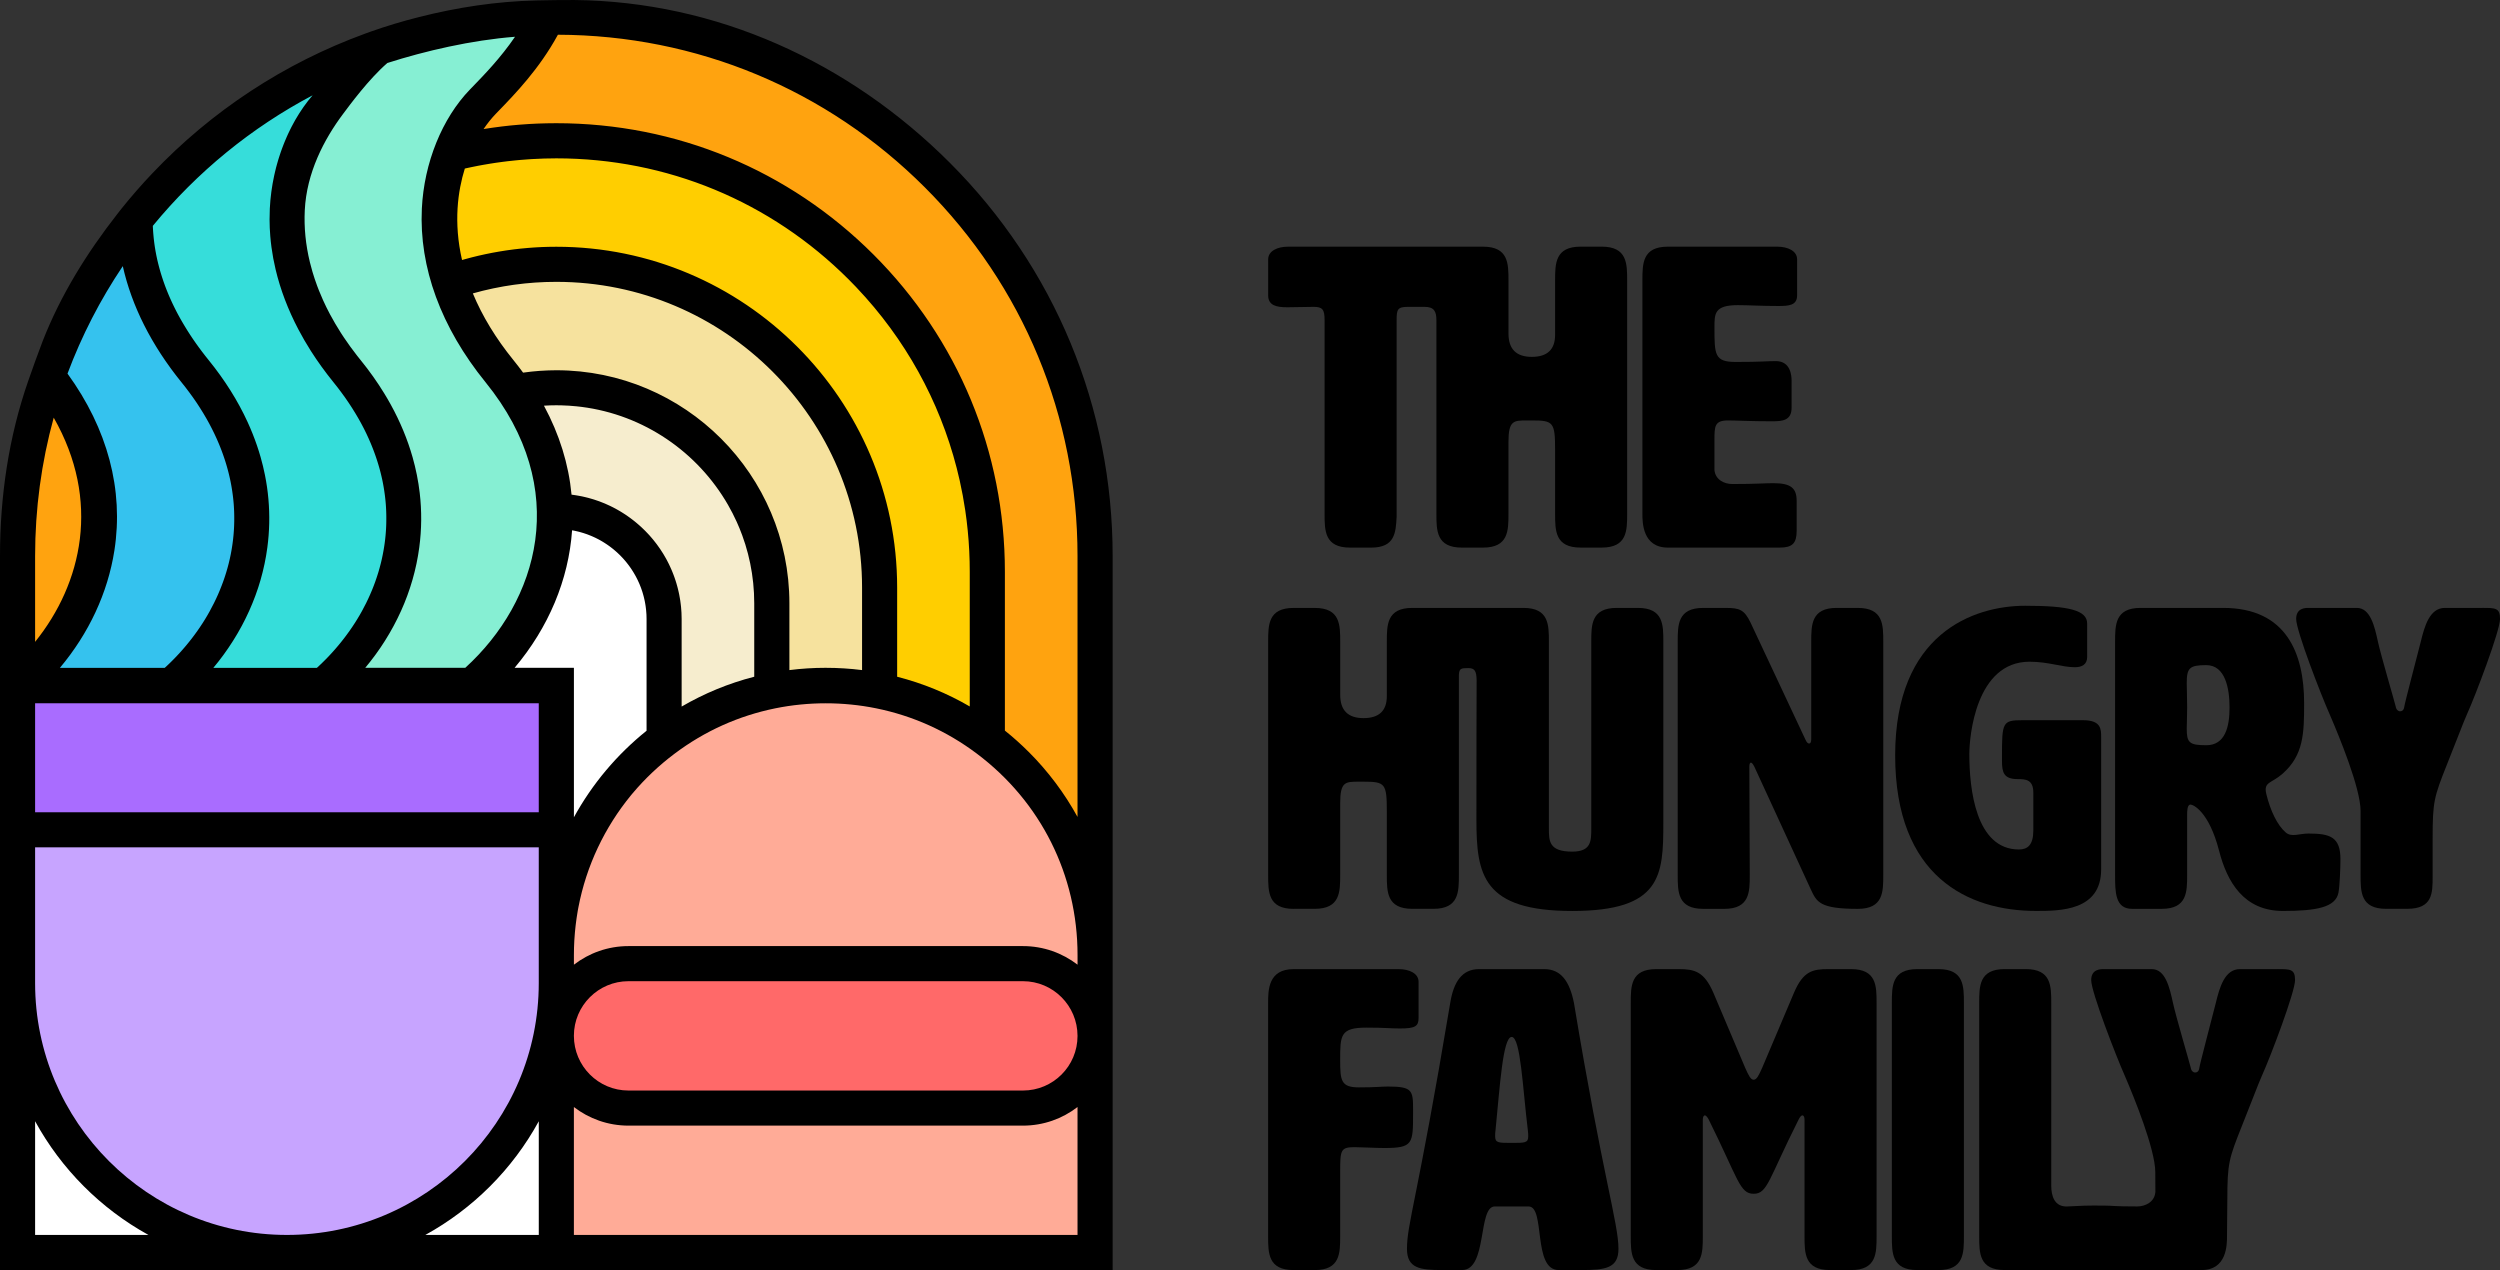 <svg xmlns="http://www.w3.org/2000/svg" id="a" viewBox="0 0 1424.28 723.56"><rect x="0" y="0" width="1424.28" height="723.56" fill="#333333" stroke="none"/><defs><style>.b{fill:#f6e29e;}.c{fill:#f6edce;}.d{fill:#ffa30f;}.e{fill:#fff;}.f{fill:#ffce00;}.g{fill:#ffab97;}.h{fill:#ff6969;}.i{fill:#86efd3;}.j{fill:#c7a4ff;}.k{fill:#a96cff;}.l{fill:#35c2ee;}.m{fill:#36ddda;}</style></defs><g><g><g><path class="f" d="M562.57,397.73v-71.9c0-135.66-109.97-245.63-245.63-245.63h0c-135.66,0-245.63,109.97-245.63,245.63v317.53h491.25v-245.63Zm-245.63,175.23H132.72v-238.15c0-101.74,82.48-184.22,184.22-184.22h0c101.74,0,184.22,82.48,184.22,184.22v238.15h-184.22Z"></path><path class="c" d="M439.76,379.76v-35.95c0-67.83-54.99-122.81-122.81-122.81h0c-67.83,0-122.81,54.99-122.81,122.81v158.76h245.63v-122.81Zm-61.41-17.98v80.57h-122.81v-89.56c0-33.91,27.49-61.41,61.41-61.41h0c33.91,0,61.41,27.49,61.41,61.41v8.99Z"></path><path class="d" d="M623.98,406.72v-89.88c0-169.57-137.46-307.03-307.03-307.03h0C147.37,9.81,9.91,147.27,9.91,316.84v396.91H623.98V406.72Zm-307.03,236.64H71.32V325.83c0-135.66,109.97-245.63,245.63-245.63h0c135.66,0,245.63,109.97,245.63,245.63v317.53h-245.63Z"></path><path class="b" d="M501.16,388.75v-53.93c0-101.74-82.48-184.22-184.22-184.22h0c-101.74,0-184.22,82.48-184.22,184.22v238.15H501.16v-184.22Zm-184.22,113.83h-122.81v-158.76c0-67.83,54.99-122.81,122.81-122.81h0c67.83,0,122.81,54.99,122.81,122.81v158.76h-122.81Z"></path><path class="e" d="M255.54,442.35v-89.56c0-33.91,27.49-61.41,61.41-61.41h0c33.91,0,61.41,27.49,61.41,61.41v89.56h-122.81Z"></path></g><rect class="e" x="9.64" y="416.53" width="359" height="297"></rect></g><g><path class="j" d="M163.61,713.75h0c84.76,0,153.47-68.71,153.47-153.47v-169.63H10.14v169.63c0,84.76,68.71,153.47,153.47,153.47Z"></path><rect class="k" x="10.14" y="390.65" width="306.94" height="82.28"></rect></g><g><path class="g" d="M470.56,390.65h0c-84.76,0-153.47,68.71-153.47,153.47v169.63h306.94v-169.63c0-84.76-68.71-153.47-153.47-153.47Z"></path><rect class="h" x="317.08" y="549.19" width="306.94" height="82.28" rx="41.09" ry="41.09"></rect></g><g><path class="m" d="M198.24,209.83c-53.78-66.3-33.91-128.25-9.43-153.55,7.08-7.32,17.13-17.46,26.11-30.44-54.55,19.25-102.03,53.48-137.5,97.75,.14,25.66,9.23,55.48,34.18,86.24,53.78,66.3,34.08,138.13-13.74,179.2h86.63c47.83-41.07,67.53-112.9,13.74-179.2Z"></path><path class="l" d="M10.14,389.03H97.86c47.83-41.07,67.53-112.9,13.74-179.2-24.95-30.76-34.04-60.58-34.18-86.24-21.3,26.59-38.27,56.8-49.83,89.56,50.46,65.37,29.58,135.5-17.45,175.89Z"></path><path class="i" d="M188.81,56.27c-24.48,25.31-44.36,87.25,9.43,153.55,53.78,66.3,34.08,138.13-13.74,179.2h84.63c47.83-41.07,69.53-112.9,15.74-179.2-53.78-66.3-33.91-128.25-9.42-153.55,9.98-10.32,25.86-26.22,36.31-47.81-33.9,.58-66.46,6.65-96.84,17.37-8.98,12.98-19.02,23.12-26.11,30.44Z"></path></g><path d="M633.89,316.77c0-84.66-32.97-164.25-92.83-224.11C483.64,35.24,408.09,.84,327.27,.01c-5.47-.06-16.41,.12-21.88,.25-22.56,.52-44.8,3.94-66.49,9.41-9.38,2.36-18.65,5.14-27.79,8.37h0c-1.03,.37-2.06,.75-3.08,1.12-46.07,16.8-87.5,44.04-121.23,79.58-6.15,6.48-12.04,13.22-17.66,20.24h0c-.75,.94-1.47,1.88-2.21,2.82-17.45,22.29-32.38,46.35-42.62,72.54-2.19,5.59-6.22,16.89-8.19,22.55C4.97,248.9,0,282.62,0,316.77v406.79H633.89V316.77ZM30.6,237.94c26.97,47.24,16.31,94.34-10.6,127.74v-48.91c0-26.82,3.56-53.24,10.6-78.83Zm439.82,142.52v.2h0v-.2c-7.01,0-13.92,.44-20.69,1.3v-38.04c0-73.21-59.56-132.78-132.78-132.78-1.41,0-2.81,.03-4.22,.08-.36,.01-.72,.02-1.08,.04-1.34,.05-2.69,.12-4.03,.22-.07,0-.13,0-.2,.01-1.4,.1-2.79,.23-4.19,.37-.36,.04-.72,.08-1.07,.12-1.31,.15-2.61,.31-3.91,.49-.08,.01-.16,.02-.24,.03-1.77-2.42-3.61-4.81-5.5-7.14-10.02-12.35-17.77-25.1-23.12-38,.08-.02,.16-.05,.25-.07,1.69-.48,3.38-.92,5.08-1.35,.34-.09,.69-.17,1.03-.25,1.72-.42,3.45-.82,5.18-1.18,.15-.03,.3-.06,.46-.09,1.66-.34,3.32-.66,4.99-.96,.29-.05,.59-.11,.88-.16,1.72-.3,3.44-.56,5.17-.81,.35-.05,.7-.1,1.05-.14,1.77-.24,3.54-.46,5.32-.64,.09,0,.18-.02,.27-.03,1.73-.18,3.46-.32,5.19-.45,.33-.02,.65-.05,.98-.07,1.74-.12,3.49-.21,5.24-.27,.35-.01,.7-.02,1.04-.03,1.81-.06,3.62-.09,5.44-.09,96.04,0,174.17,78.13,174.17,174.17v47.01c-6.81-.86-13.72-1.29-20.69-1.29Zm-143.47,.2v-.2h-33.78c19.32-22.89,30.81-50.2,32.75-78.34,.26,.05,.53,.09,.79,.14,.33,.06,.65,.13,.98,.2,.48,.1,.96,.22,1.44,.33,.31,.08,.62,.15,.93,.23,.5,.13,1,.28,1.5,.43,.27,.08,.55,.16,.82,.24,.63,.2,1.25,.41,1.87,.63,.13,.05,.27,.09,.4,.14,.74,.27,1.48,.56,2.2,.87,.24,.1,.47,.21,.71,.31,.49,.21,.98,.43,1.46,.66,.29,.14,.57,.28,.85,.42,.42,.21,.84,.42,1.26,.64,.3,.16,.59,.32,.89,.49,.39,.22,.79,.44,1.17,.68,.29,.18,.59,.35,.88,.54,.38,.24,.75,.48,1.12,.72,.29,.19,.57,.38,.86,.57,.37,.25,.73,.52,1.1,.78,.27,.2,.55,.4,.81,.6,.37,.28,.73,.57,1.1,.86,.25,.2,.5,.39,.74,.6,.41,.34,.81,.7,1.21,1.05,.18,.16,.37,.32,.56,.49,.57,.52,1.12,1.05,1.67,1.59,.18,.18,.35,.36,.52,.54,.37,.38,.74,.76,1.1,1.15,.21,.23,.42,.48,.63,.71,.31,.35,.61,.7,.91,1.05,.22,.26,.43,.53,.64,.79,.28,.35,.55,.69,.82,1.05,.21,.27,.41,.55,.62,.83,.26,.36,.52,.72,.77,1.08,.2,.28,.39,.57,.58,.86,.25,.37,.49,.75,.72,1.13,.18,.29,.36,.57,.53,.86,.24,.4,.47,.81,.7,1.21,.16,.28,.32,.56,.47,.84,.25,.46,.48,.93,.72,1.4,.12,.23,.24,.46,.35,.7,.34,.71,.66,1.42,.97,2.14,.07,.16,.12,.31,.19,.47,.24,.58,.47,1.16,.69,1.74,.1,.27,.19,.55,.29,.83,.17,.48,.33,.95,.49,1.43,.1,.31,.19,.63,.28,.94,.14,.46,.27,.92,.39,1.38,.09,.33,.17,.66,.25,.98,.11,.46,.22,.92,.32,1.38,.07,.33,.14,.67,.21,1.01,.09,.47,.17,.94,.25,1.41,.06,.33,.11,.67,.16,1,.07,.49,.13,.99,.19,1.49,.04,.32,.08,.64,.11,.96,.05,.55,.09,1.11,.13,1.66,.02,.27,.04,.54,.06,.82,.04,.83,.06,1.67,.06,2.51v63.64c-16.83,13.5-30.95,30.25-41.39,49.29v-84.98h0Zm61.39,21.95v-49.9c0-1.19-.03-2.37-.09-3.54-.02-.39-.06-.77-.08-1.16-.05-.78-.1-1.56-.18-2.33-.04-.46-.11-.91-.16-1.37-.08-.7-.16-1.39-.27-2.08-.07-.48-.16-.96-.24-1.43-.11-.66-.22-1.31-.35-1.96-.1-.49-.2-.97-.31-1.46-.14-.63-.28-1.26-.44-1.89-.12-.49-.25-.97-.38-1.45-.17-.62-.34-1.23-.52-1.84-.14-.48-.29-.95-.45-1.43-.19-.6-.4-1.2-.61-1.8-.17-.47-.33-.93-.51-1.39-.23-.6-.46-1.19-.7-1.78-.18-.45-.37-.9-.56-1.34-.26-.59-.53-1.18-.8-1.77-.2-.43-.39-.85-.6-1.28-.29-.6-.6-1.19-.91-1.78-.21-.39-.41-.79-.62-1.18-.35-.63-.71-1.25-1.08-1.87-.2-.34-.39-.68-.59-1.01-.47-.77-.96-1.53-1.47-2.28-.11-.17-.21-.34-.33-.51-.62-.92-1.26-1.82-1.93-2.71-.17-.23-.35-.45-.53-.68-.5-.65-1-1.3-1.52-1.93-.26-.31-.53-.62-.79-.93-.45-.53-.9-1.06-1.37-1.58-.3-.33-.61-.66-.92-.98-.45-.48-.9-.96-1.36-1.42-.33-.33-.66-.65-1-.98-.46-.44-.92-.89-1.38-1.32-.35-.32-.71-.64-1.06-.95-.47-.42-.94-.83-1.43-1.24-.37-.31-.74-.61-1.11-.92-.49-.39-.98-.78-1.48-1.16-.38-.29-.77-.58-1.16-.87-.51-.37-1.02-.74-1.54-1.1-.39-.27-.78-.54-1.18-.81-.53-.35-1.07-.7-1.62-1.04-.4-.25-.79-.5-1.2-.74-.57-.34-1.14-.66-1.71-.99-.39-.22-.78-.45-1.18-.66-.62-.33-1.24-.65-1.87-.96-.37-.18-.73-.38-1.1-.55-.74-.35-1.48-.68-2.23-1.01-.27-.12-.54-.25-.82-.37-1.03-.44-2.08-.85-3.14-1.24-.16-.06-.32-.11-.49-.17-.9-.32-1.8-.63-2.71-.92-.37-.12-.74-.22-1.12-.33-.71-.21-1.42-.42-2.15-.61-.43-.11-.87-.21-1.31-.32-.67-.16-1.34-.32-2.01-.47-.47-.1-.94-.18-1.41-.27-.65-.12-1.31-.25-1.97-.35-.49-.08-.98-.15-1.48-.22-.4-.06-.8-.13-1.2-.17-1.64-17.36-6.9-34.32-15.72-50.68,.2-.01,.39-.02,.59-.04,.75-.04,1.51-.08,2.26-.11,.33-.01,.65-.03,.98-.04,1.06-.03,2.12-.05,3.18-.05,.97,0,1.94,.01,2.91,.04,2.9,.07,5.77,.26,8.61,.55,.95,.1,1.89,.2,2.83,.32,35.71,4.55,66.25,25.87,83.47,55.78,1.81,3.15,3.48,6.39,4.99,9.72,1.13,2.5,2.17,5.04,3.12,7.63,.63,1.73,1.23,3.47,1.78,5.24,.55,1.76,1.06,3.55,1.52,5.35s.89,3.62,1.26,5.45c1.5,7.33,2.3,14.93,2.3,22.7v41.86c-14.69,3.78-28.59,9.56-41.39,17.02Zm-368.33-1.94H306.94v62.07H20v-62.07Zm306.94,189.42c0-17.14,13.95-31.09,31.09-31.09h224.75c17.15,0,31.09,13.95,31.09,31.19s-13.95,31.1-31.09,31.1h-224.75c-17.14,0-31.09-13.94-31.09-31.18v-.02Zm225.56-187.59c-12.95-7.55-26.86-13.24-41.39-16.95v-50.8c0-107.06-87.1-194.17-194.17-194.17-1.27,0-2.53,.02-3.8,.04-.4,0-.81,.02-1.21,.03-.87,.02-1.73,.05-2.6,.08-.47,.02-.93,.04-1.4,.06-.82,.04-1.63,.08-2.45,.13-.47,.03-.93,.05-1.4,.09-.86,.06-1.71,.12-2.57,.19-.41,.03-.81,.06-1.22,.1-1.18,.1-2.35,.21-3.53,.33-.08,0-.15,.01-.23,.02-1.26,.13-2.51,.28-3.76,.43-.37,.05-.74,.1-1.1,.15-.88,.12-1.77,.23-2.65,.36-.44,.06-.89,.13-1.33,.2-.82,.12-1.63,.25-2.45,.39-.45,.07-.9,.15-1.35,.23-.85,.15-1.69,.3-2.53,.45-.4,.07-.8,.15-1.19,.22-1.09,.21-2.18,.43-3.27,.66-.14,.03-.28,.06-.43,.09-1.23,.26-2.46,.54-3.69,.82-.35,.08-.69,.17-1.04,.25-.88,.21-1.75,.42-2.62,.64-.44,.11-.87,.23-1.31,.34-.79,.21-1.59,.42-2.38,.64-.45,.12-.9,.25-1.35,.37-.29,.08-.57,.16-.86,.24-4.94-21.5-2.38-39.37,1.58-52.09,.32-.07,.64-.15,.96-.22,.94-.21,1.88-.4,2.82-.6,1.32-.28,2.64-.55,3.96-.8,.97-.19,1.95-.36,2.92-.53,1.3-.23,2.6-.45,3.91-.66,.99-.16,1.98-.31,2.97-.46,1.31-.19,2.62-.37,3.93-.54,.99-.13,1.97-.25,2.96-.37,1.33-.16,2.67-.3,4.01-.43,.96-.1,1.93-.2,2.9-.28,1.39-.12,2.79-.22,4.19-.32,.91-.06,1.82-.14,2.73-.19,1.54-.09,3.09-.15,4.64-.21,.76-.03,1.53-.07,2.29-.1,2.31-.07,4.62-.11,6.94-.11,62.92,0,122.07,24.5,166.56,68.99,1.39,1.39,2.76,2.79,4.11,4.21,1.86,1.95,3.68,3.93,5.46,5.93,26.75,30.04,45.05,65.83,53.7,104.47,1.26,5.62,2.31,11.3,3.16,17.03,.56,3.82,1.04,7.66,1.41,11.53,.76,7.73,1.14,15.53,1.14,23.4v76.74ZM220.75,35.87c21.39-6.84,47.84-13,72.66-14.92-8.17,11.99-17.51,21.63-24.34,28.67l-1.3,1.34c-15.92,16.45-26.18,41.83-27.44,67.87-1.62,33.46,10.92,67.67,36.28,98.93,49.33,60.81,30.04,124.87-11.53,162.69h-56.99c.04-.05,.08-.1,.12-.15,.92-1.11,1.83-2.22,2.71-3.35,.11-.14,.22-.29,.33-.43,.8-1.02,1.57-2.05,2.34-3.09,.2-.27,.4-.54,.6-.82,.83-1.15,1.65-2.3,2.44-3.47,.13-.2,.26-.4,.4-.59,.69-1.03,1.37-2.06,2.03-3.11,.18-.27,.35-.55,.52-.83,.74-1.19,1.47-2.38,2.17-3.58,.14-.24,.28-.48,.42-.72,.6-1.05,1.19-2.1,1.77-3.16,.15-.27,.3-.54,.44-.81,.65-1.22,1.29-2.45,1.9-3.69,.14-.27,.27-.55,.4-.82,.53-1.08,1.04-2.16,1.54-3.25,.11-.25,.23-.5,.35-.75,.56-1.26,1.11-2.52,1.63-3.79,.12-.3,.24-.6,.36-.89,.45-1.12,.89-2.25,1.31-3.38,.08-.22,.17-.44,.25-.67,.47-1.29,.92-2.59,1.35-3.89,.1-.32,.21-.63,.31-.95,.38-1.18,.75-2.37,1.09-3.56,.05-.18,.11-.35,.16-.53,.38-1.32,.73-2.66,1.07-3.99,.08-.33,.16-.65,.24-.98,.31-1.26,.6-2.53,.87-3.8,.02-.11,.05-.21,.07-.32,.28-1.36,.54-2.72,.78-4.08,.06-.33,.12-.67,.17-1,.23-1.38,.45-2.75,.63-4.13h0c1.38-10.37,1.46-20.73,.26-31.01-.4-3.43-.94-6.84-1.62-10.25-.68-3.4-1.5-6.8-2.46-10.17-2.88-10.13-7.01-20.11-12.38-29.87-1.19-2.17-2.44-4.32-3.76-6.47-1.97-3.22-4.07-6.4-6.31-9.56s-4.61-6.28-7.12-9.37c-.69-.86-1.38-1.71-2.05-2.57-1.34-1.72-2.65-3.45-3.9-5.18s-2.47-3.48-3.64-5.22c-.58-.87-1.16-1.75-1.72-2.63-1.12-1.75-2.2-3.51-3.23-5.28s-2.02-3.54-2.97-5.31c-1.42-2.66-2.73-5.34-3.94-8.02-.81-1.79-1.57-3.58-2.28-5.37-.36-.9-.7-1.79-1.04-2.69-1-2.69-1.9-5.39-2.7-8.09-.53-1.8-1.01-3.6-1.45-5.4-2.41-9.9-3.4-19.81-2.92-29.6,1.03-21.33,10.93-40.39,21.84-54.94,3.63-4.84,14.63-19.84,25.23-29Zm-42.6,18.36c-.91,1.05-1.79,2.13-2.66,3.24-.24,.3-.46,.62-.69,.93-.63,.83-1.26,1.67-1.87,2.53-.31,.44-.6,.9-.91,1.35-.51,.75-1.02,1.5-1.51,2.27-.32,.51-.63,1.03-.94,1.54-.45,.74-.9,1.48-1.34,2.23-.31,.55-.62,1.11-.92,1.67-.41,.75-.82,1.49-1.21,2.25-.3,.58-.59,1.17-.88,1.76-.37,.76-.75,1.52-1.1,2.29-.28,.61-.55,1.22-.82,1.83-.34,.77-.68,1.55-1,2.34-.26,.62-.51,1.25-.76,1.89-.31,.79-.61,1.59-.91,2.39-.23,.64-.47,1.29-.69,1.93-.28,.81-.55,1.63-.81,2.45-.21,.65-.42,1.31-.62,1.97-.25,.83-.49,1.67-.72,2.51-.18,.66-.37,1.32-.54,1.99-.22,.85-.42,1.71-.62,2.58-.15,.66-.31,1.32-.45,1.98-.19,.89-.36,1.78-.53,2.67-.12,.65-.25,1.29-.37,1.94-.16,.94-.3,1.88-.44,2.82-.09,.61-.19,1.22-.27,1.84-.14,1.05-.25,2.11-.36,3.16-.05,.51-.12,1.02-.17,1.54-.14,1.57-.25,3.15-.33,4.73-.1,2.09-.15,4.19-.14,6.28,.01,3.14,.15,6.29,.41,9.44,.17,2.1,.4,4.2,.68,6.3,.56,4.2,1.34,8.4,2.34,12.59,2.74,11.53,7.09,23,13.01,34.25,1.08,2.05,2.2,4.09,3.38,6.12,1.18,2.03,2.41,4.05,3.69,6.07,1.92,3.02,3.96,6.02,6.11,9,2.15,2.98,4.42,5.94,6.79,8.87,.79,.97,1.56,1.95,2.32,2.92,.24,.31,.47,.63,.71,.94,.51,.66,1.01,1.32,1.5,1.99,.28,.38,.54,.75,.82,1.13,.44,.6,.87,1.2,1.3,1.79,.29,.42,.57,.83,.86,1.25,.39,.56,.78,1.12,1.15,1.68,.29,.43,.56,.86,.85,1.29,.36,.55,.72,1.09,1.07,1.64,.28,.44,.54,.87,.81,1.31,.34,.54,.68,1.08,1.01,1.62,.27,.44,.52,.89,.79,1.33,.31,.53,.63,1.06,.94,1.6,.26,.45,.51,.9,.76,1.35,.29,.52,.59,1.05,.87,1.57,.25,.45,.48,.91,.72,1.36,.27,.52,.55,1.04,.82,1.57,.23,.46,.45,.91,.68,1.36,.26,.52,.52,1.04,.76,1.56,.22,.46,.43,.92,.64,1.38,.24,.51,.48,1.03,.71,1.55,.21,.46,.4,.92,.6,1.38,.22,.51,.45,1.03,.66,1.54,.19,.46,.37,.92,.56,1.38,.21,.51,.41,1.02,.61,1.54,.18,.46,.35,.92,.52,1.37,.19,.51,.38,1.02,.56,1.53,.16,.46,.32,.91,.48,1.37,.18,.51,.35,1.02,.52,1.53,.15,.46,.29,.91,.44,1.37,.16,.51,.32,1.02,.47,1.53,.14,.46,.27,.91,.4,1.36,.15,.51,.29,1.02,.43,1.52,.12,.45,.24,.91,.36,1.36,.13,.51,.26,1.01,.38,1.52,.11,.45,.21,.9,.32,1.36,.12,.5,.23,1.01,.34,1.51,.1,.45,.19,.9,.28,1.35,.1,.5,.2,1.01,.29,1.51,.08,.45,.16,.89,.24,1.34,.09,.5,.17,1.01,.25,1.51,.07,.45,.14,.89,.2,1.34,.07,.5,.14,1,.21,1.5,.06,.45,.11,.89,.17,1.33,.06,.5,.11,1,.17,1.5,.05,.44,.09,.88,.13,1.32,.05,.5,.09,1,.13,1.49,.03,.44,.07,.88,.09,1.32,.03,.5,.06,.99,.08,1.49,.02,.44,.04,.87,.06,1.31,.02,.49,.03,.99,.04,1.48,.01,.43,.02,.87,.02,1.3,0,.49,0,.99,0,1.48,0,.43,0,.86-.01,1.28,0,.5-.02,.99-.03,1.48-.01,.42-.03,.85-.04,1.27-.02,.49-.05,.99-.07,1.48-.02,.42-.05,.84-.08,1.26-.03,.49-.07,.98-.11,1.47-.03,.42-.07,.83-.11,1.25-.05,.49-.1,.98-.15,1.47-.04,.41-.09,.82-.14,1.23-.06,.49-.12,.98-.19,1.47-.06,.41-.11,.81-.17,1.22-.07,.49-.15,.98-.23,1.46-.06,.4-.13,.8-.2,1.2-.08,.49-.18,.97-.27,1.46-.07,.39-.15,.79-.22,1.18-.1,.49-.2,.97-.3,1.45-.08,.39-.16,.78-.25,1.17-.11,.49-.23,.97-.34,1.46-.09,.38-.18,.77-.28,1.15-.12,.49-.25,.97-.38,1.46-.1,.37-.2,.75-.3,1.12-.14,.49-.28,.98-.42,1.46-.11,.37-.21,.73-.32,1.1-.15,.49-.31,.98-.47,1.47-.11,.35-.22,.71-.34,1.06-.17,.5-.34,1-.51,1.49-.12,.34-.23,.68-.35,1.02-.18,.51-.37,1.01-.56,1.52-.12,.32-.24,.65-.36,.97-.2,.53-.41,1.05-.62,1.57-.12,.3-.24,.6-.36,.9-.23,.55-.46,1.09-.7,1.63-.12,.27-.23,.54-.34,.81-.26,.6-.54,1.2-.81,1.79-.09,.21-.19,.41-.28,.62-.35,.75-.71,1.5-1.08,2.25-.02,.04-.04,.09-.06,.14-.79,1.59-1.61,3.16-2.47,4.71-.1,.18-.2,.35-.3,.53-.33,.59-.66,1.18-1,1.77-.14,.25-.29,.49-.44,.73-.3,.51-.61,1.03-.92,1.54-.17,.28-.34,.55-.52,.83-.29,.47-.59,.94-.89,1.41-.19,.3-.39,.59-.58,.89-.29,.44-.58,.88-.87,1.32-.21,.31-.42,.61-.63,.91-.29,.42-.58,.85-.87,1.26-.22,.31-.44,.62-.67,.93-.29,.41-.58,.81-.88,1.21-.23,.32-.47,.63-.7,.94-.29,.39-.59,.78-.88,1.17-.24,.31-.49,.62-.73,.93-.3,.38-.6,.76-.9,1.14-.25,.31-.51,.62-.76,.93-.3,.37-.61,.74-.91,1.11-.26,.31-.53,.62-.79,.93-.31,.36-.61,.72-.92,1.07-.27,.31-.55,.62-.82,.93-.31,.35-.62,.7-.94,1.05-.28,.31-.56,.61-.84,.91-.32,.34-.63,.69-.96,1.03-.29,.3-.57,.6-.86,.9-.32,.33-.64,.67-.97,1-.29,.3-.59,.59-.89,.89-.33,.32-.65,.65-.98,.97-.3,.29-.61,.59-.91,.88-.33,.31-.66,.63-.99,.94-.31,.29-.62,.58-.94,.87-.14,.13-.27,.25-.41,.38h-58.98c.04-.05,.08-.1,.12-.15,.92-1.11,1.83-2.22,2.71-3.35,.11-.14,.22-.29,.33-.43,.8-1.02,1.57-2.05,2.34-3.09,.2-.27,.4-.54,.6-.82,.83-1.15,1.65-2.3,2.44-3.47,.13-.2,.26-.39,.39-.59,.69-1.03,1.37-2.07,2.04-3.11,.17-.27,.35-.55,.52-.82,.74-1.19,1.47-2.38,2.17-3.58,.14-.24,.28-.48,.42-.72,.61-1.05,1.2-2.1,1.77-3.16,.15-.27,.29-.54,.44-.8,.65-1.22,1.29-2.45,1.9-3.69,.14-.27,.27-.54,.4-.82,.53-1.08,1.04-2.17,1.54-3.26,.11-.25,.23-.5,.35-.75,.56-1.26,1.11-2.52,1.63-3.8,.12-.3,.24-.59,.36-.89,.45-1.12,.89-2.25,1.32-3.39,.08-.22,.17-.44,.25-.66,.47-1.29,.92-2.59,1.36-3.9,.1-.31,.2-.63,.31-.94,.38-1.19,.75-2.38,1.1-3.57,.05-.17,.1-.34,.15-.52,.38-1.33,.73-2.66,1.07-4,.08-.33,.16-.65,.24-.98,.31-1.27,.6-2.54,.87-3.81,.02-.1,.05-.21,.07-.31,.28-1.36,.54-2.72,.78-4.08,.06-.33,.11-.66,.17-1,.23-1.38,.45-2.76,.63-4.15,1.23-9.21,1.42-18.42,.61-27.57-.4-4.58-1.06-9.14-1.97-13.68-.68-3.4-1.5-6.8-2.46-10.17-.64-2.25-1.34-4.49-2.11-6.73s-1.59-4.46-2.48-6.68-1.83-4.43-2.84-6.63c-5.55-12.1-12.95-23.89-22.14-35.23-.64-.79-1.28-1.59-1.9-2.38-.21-.27-.42-.55-.63-.82-.41-.52-.81-1.05-1.21-1.57-.25-.32-.49-.65-.73-.98-.35-.47-.71-.94-1.06-1.42-.25-.35-.5-.7-.75-1.04-.33-.45-.66-.91-.98-1.36-.25-.36-.5-.72-.75-1.08-.31-.44-.62-.88-.92-1.33-.25-.37-.5-.74-.75-1.11-.29-.43-.58-.86-.86-1.3-.25-.38-.49-.76-.73-1.13-.28-.43-.55-.85-.82-1.28-.24-.38-.48-.76-.71-1.15-.26-.42-.52-.85-.78-1.27-.24-.39-.47-.78-.7-1.17-.25-.42-.5-.83-.74-1.25-.23-.39-.45-.79-.68-1.18-.24-.42-.47-.83-.71-1.25-.22-.39-.44-.79-.65-1.18-.23-.41-.45-.83-.67-1.24-.21-.4-.42-.8-.63-1.2-.21-.41-.43-.82-.63-1.24-.2-.4-.4-.8-.6-1.2-.2-.41-.4-.83-.6-1.24-.19-.4-.39-.8-.58-1.21-.19-.41-.38-.82-.57-1.24-.18-.4-.37-.81-.55-1.21-.18-.41-.36-.83-.54-1.24-.17-.4-.35-.81-.52-1.21-.17-.41-.34-.83-.51-1.24-.16-.4-.33-.81-.49-1.21-.16-.41-.32-.83-.48-1.24-.16-.4-.31-.81-.46-1.21-.15-.42-.3-.83-.45-1.25-.15-.4-.29-.81-.43-1.21-.15-.42-.28-.83-.42-1.25-.14-.4-.27-.81-.4-1.21-.14-.42-.27-.85-.4-1.27-.12-.4-.25-.79-.37-1.19-.13-.44-.26-.89-.38-1.33-.11-.38-.22-.75-.32-1.13-.14-.5-.27-1.01-.4-1.51-.12-.47-.24-.93-.36-1.4-.16-.67-.33-1.33-.48-2-.08-.35-.15-.69-.22-1.04-.1-.48-.21-.96-.31-1.44-.07-.37-.14-.74-.21-1.11-.09-.46-.18-.91-.26-1.37-.07-.38-.13-.76-.19-1.15-.07-.44-.15-.89-.22-1.33-.06-.39-.11-.78-.17-1.17-.06-.44-.13-.88-.18-1.32-.05-.39-.1-.78-.14-1.17-.05-.44-.11-.88-.15-1.32-.04-.39-.08-.78-.11-1.16-.04-.44-.08-.88-.12-1.33-.03-.39-.06-.77-.09-1.16-.03-.45-.06-.89-.09-1.33-.02-.39-.04-.77-.06-1.16-.01-.28-.02-.56-.04-.84,25.29-30.8,56.28-56.05,91.13-74.44Zm-108.2,97.37s.01,.06,.02,.08c.28,1.25,.58,2.5,.9,3.75,.08,.33,.17,.67,.26,1,.27,1.03,.55,2.06,.85,3.09,.07,.26,.15,.52,.22,.78,.36,1.24,.75,2.48,1.15,3.71,.1,.3,.2,.6,.3,.9,.33,1,.68,2,1.04,3.01,.11,.32,.23,.64,.34,.96,.45,1.23,.92,2.46,1.4,3.69,.09,.23,.19,.46,.28,.69,.42,1.04,.85,2.08,1.29,3.11,.15,.34,.29,.68,.44,1.02,.54,1.23,1.09,2.46,1.66,3.69,.04,.08,.07,.15,.11,.23,.55,1.17,1.12,2.33,1.7,3.49,.17,.34,.34,.68,.52,1.02,.54,1.07,1.1,2.14,1.67,3.21,.09,.17,.18,.35,.28,.52,.66,1.21,1.34,2.42,2.03,3.63,.18,.32,.37,.64,.56,.96,.58,.99,1.17,1.98,1.77,2.96,.16,.27,.32,.53,.48,.8,.74,1.2,1.49,2.39,2.27,3.58,.18,.27,.36,.55,.54,.82,.64,.97,1.3,1.95,1.96,2.92,.21,.3,.42,.61,.63,.91,.82,1.19,1.66,2.37,2.52,3.55,.14,.19,.28,.37,.41,.56,.75,1.02,1.51,2.04,2.29,3.05,.24,.32,.48,.63,.73,.95,.91,1.18,1.84,2.36,2.79,3.53,.79,.97,1.56,1.95,2.32,2.92,.26,.34,.51,.67,.76,1.01,.49,.64,.98,1.28,1.45,1.92,.29,.39,.57,.79,.86,1.18,.42,.58,.85,1.16,1.26,1.74,.3,.42,.58,.84,.87,1.26,.38,.56,.77,1.11,1.15,1.67,.29,.43,.57,.87,.85,1.3,.36,.54,.72,1.09,1.06,1.63,.28,.44,.55,.89,.83,1.33,.33,.53,.67,1.07,.99,1.6,.27,.45,.53,.9,.8,1.35,.31,.53,.62,1.05,.93,1.58,.26,.45,.51,.9,.76,1.36,.29,.52,.59,1.05,.87,1.57,.25,.46,.48,.91,.72,1.37,.27,.52,.55,1.04,.81,1.56,.23,.46,.46,.92,.68,1.37,.26,.52,.51,1.03,.76,1.55,.22,.46,.43,.92,.64,1.37,.24,.51,.48,1.03,.71,1.54,.21,.46,.4,.92,.6,1.38,.22,.51,.45,1.03,.66,1.54,.19,.46,.37,.92,.56,1.37,.21,.51,.41,1.03,.61,1.54,.18,.46,.35,.92,.52,1.38,.19,.51,.38,1.02,.56,1.53,.16,.46,.32,.92,.48,1.38,.17,.51,.35,1.02,.52,1.53,.15,.46,.29,.91,.44,1.37,.16,.51,.32,1.02,.47,1.52,.14,.46,.27,.91,.4,1.37,.14,.51,.29,1.01,.42,1.52,.12,.45,.24,.91,.36,1.36,.13,.51,.26,1.01,.38,1.52,.11,.45,.21,.91,.32,1.36,.12,.5,.23,1.01,.34,1.51,.1,.45,.19,.9,.28,1.35,.1,.5,.2,1,.29,1.51,.08,.45,.16,.9,.24,1.35,.09,.5,.17,1.01,.25,1.51,.07,.45,.14,.89,.2,1.33,.07,.5,.14,1,.21,1.5,.06,.45,.11,.89,.17,1.33,.06,.5,.11,1,.17,1.5,.05,.44,.09,.88,.13,1.32,.05,.5,.09,1,.13,1.49,.03,.44,.07,.88,.09,1.32,.03,.5,.06,.99,.08,1.49,.02,.43,.04,.87,.06,1.3,.02,.5,.03,.99,.04,1.49,.01,.43,.02,.86,.02,1.29,0,.5,0,.99,0,1.49,0,.43,0,.85,0,1.28,0,.49-.02,.99-.04,1.48-.01,.42-.03,.85-.04,1.27-.02,.49-.05,.98-.07,1.47-.02,.42-.05,.84-.08,1.26-.03,.49-.07,.99-.11,1.48-.03,.41-.07,.83-.11,1.24-.05,.49-.1,.98-.15,1.47-.04,.41-.09,.82-.14,1.23-.06,.49-.12,.98-.19,1.47-.05,.4-.11,.81-.17,1.21-.07,.49-.15,.98-.23,1.47-.06,.4-.13,.79-.19,1.19-.08,.49-.18,.98-.27,1.47-.07,.39-.15,.78-.22,1.17-.1,.49-.2,.98-.31,1.47-.08,.39-.16,.77-.25,1.16-.11,.49-.23,.98-.35,1.47-.09,.38-.18,.76-.27,1.13-.12,.49-.26,.99-.39,1.48-.1,.37-.19,.74-.3,1.11-.14,.49-.28,.99-.43,1.48-.11,.36-.21,.72-.32,1.08-.15,.5-.31,.99-.47,1.49-.11,.35-.22,.7-.34,1.05-.17,.5-.34,.99-.51,1.49-.12,.34-.23,.68-.36,1.02-.18,.51-.37,1.01-.56,1.51-.12,.33-.24,.65-.37,.98-.2,.52-.41,1.04-.62,1.56-.12,.3-.24,.6-.36,.9-.23,.55-.47,1.11-.7,1.66-.11,.26-.22,.52-.33,.78-.27,.62-.55,1.23-.84,1.84-.09,.19-.17,.38-.26,.57-.37,.78-.74,1.56-1.13,2.34l-.02,.05c-.79,1.59-1.61,3.16-2.47,4.71-.09,.17-.19,.33-.28,.5-.34,.6-.67,1.2-1.02,1.8-.14,.24-.28,.47-.42,.71-.31,.52-.62,1.04-.93,1.56-.17,.28-.34,.55-.52,.83-.29,.47-.59,.94-.89,1.41-.19,.29-.38,.59-.58,.88-.29,.44-.58,.89-.88,1.33-.2,.3-.41,.6-.62,.9-.29,.43-.58,.85-.88,1.28-.22,.31-.44,.61-.66,.92-.29,.41-.59,.82-.89,1.23-.23,.31-.46,.62-.69,.92-.3,.4-.59,.79-.89,1.18-.24,.31-.48,.62-.73,.93-.3,.38-.6,.77-.91,1.15-.25,.31-.5,.61-.75,.92-.31,.38-.61,.75-.92,1.12-.26,.31-.52,.61-.78,.92-.31,.36-.62,.72-.93,1.08-.27,.31-.54,.61-.81,.92-.31,.35-.63,.71-.94,1.05-.28,.3-.56,.61-.84,.91-.32,.34-.64,.69-.96,1.03-.29,.3-.57,.6-.86,.9-.32,.33-.64,.67-.97,1-.29,.3-.59,.59-.88,.89-.33,.33-.65,.65-.98,.97-.3,.29-.6,.58-.9,.87-.33,.32-.66,.63-1,.95-.31,.29-.62,.57-.93,.86-.14,.13-.28,.25-.42,.38H34.12c16.48-19.63,27.29-42.72,31.05-66.86,5.38-34.58-3.86-69.32-26.71-100.78,8.09-21.6,18.63-42.09,31.49-61.22Zm236.99,331.14v77.35c0,79.11-64.36,143.47-143.47,143.47S20,639.2,20,560.09v-77.35H306.94ZM20,703.56v-64.79c14.9,27.23,37.33,49.77,64.58,64.79H20Zm222.31,0c27.11-14.92,49.65-37.36,64.64-64.77v64.76h-64.64Zm84.64,0v-72.87c8.62,6.63,19.4,10.59,31.09,10.59h224.75c11.69,0,22.47-3.96,31.09-10.6v72.88H326.94Zm286.94-153.97c-8.62-6.63-19.4-10.59-31.09-10.59h-224.75c-11.69,0-22.47,3.96-31.09,10.6v-5.47h0c0-2.82,.08-5.63,.24-8.42,0-.08,.01-.16,.02-.24,.08-1.28,.17-2.56,.28-3.84,.01-.16,.03-.32,.04-.48,.1-1.18,.22-2.35,.36-3.52,.03-.23,.05-.46,.08-.7,.13-1.08,.27-2.15,.42-3.23,.04-.3,.08-.61,.13-.91,.14-.95,.3-1.89,.45-2.84,.07-.41,.13-.82,.2-1.23,.1-.58,.22-1.17,.33-1.75,4.56-23.86,15.04-45.65,29.86-63.76,.15-.19,.3-.38,.46-.56,.2-.24,.41-.48,.61-.72,6.99-8.29,14.98-15.87,23.92-22.58,17.15-12.88,36.45-21.56,57.37-25.81h0c18.78-3.81,38.62-3.81,57.4,0h0c20.92,4.25,40.23,12.93,57.37,25.81,36.47,27.39,57.39,69.23,57.39,114.77v5.48Zm-27.88-121.26c-4.31-4.31-8.82-8.34-13.51-12.1v-90.48c0-68.26-26.58-132.44-74.85-180.71-48.27-48.27-112.44-74.85-180.71-74.85-1.57,0-3.13,.02-4.7,.05-.47,0-.94,.02-1.41,.03-1.15,.03-2.29,.06-3.44,.1-.48,.02-.96,.03-1.43,.05-1.45,.06-2.9,.13-4.35,.22-.11,0-.23,.01-.34,.02-1.56,.09-3.11,.21-4.67,.33-.46,.04-.91,.08-1.36,.11-1.15,.1-2.29,.2-3.43,.31-.48,.05-.96,.09-1.45,.14-1.36,.14-2.73,.29-4.09,.46-.19,.02-.39,.04-.58,.07-1.54,.19-3.09,.4-4.62,.61-.44,.06-.88,.13-1.33,.19-1.14,.17-2.27,.34-3.41,.52-.28,.04-.55,.08-.83,.13,2.18-3.22,4.53-6.15,6.99-8.7l1.27-1.32c9.55-9.85,23.57-24.31,34.09-43.72,78.98,.24,153.19,31.1,209.06,86.97,56.09,56.09,86.97,130.65,86.97,209.97v148.68c-7.39-13.46-16.72-25.95-27.88-37.11Z"></path></g><g><g><path d="M733.34,175.06c2.9,0,13.32-.24,15.01-.24,5.07,0,6.28,1.45,6.28,7.49v110.35c0,9.66,0,19.32,14.49,19.32h12.07c13.52,0,14.01-8.45,14.49-17.63v-112.04c0-6.04,.48-7.49,6.52-7.49,2.9,0,7.58,.01,9.27,0,5.63-.04,6.87,2.63,6.87,7.7v110.14c0,9.66,0,19.32,14.49,19.32h12.07c14.49,0,14.49-9.66,14.49-19.32v-40.81c0-12.32,2.9-12.32,10.63-12.32h2.66c12.32,0,13.28,.97,13.28,16.9v36.22c0,9.66,0,19.32,14.49,19.32h12.07c14.49,0,14.49-9.66,14.49-19.32V159.84c0-9.66,0-19.32-14.49-19.32h-12.07c-14.49,0-14.49,9.66-14.49,19.32v30.91q0,12.56-13.28,12.56t-13.28-13.28v-30.18c0-9.66,0-19.32-14.49-19.32h-111.07c-6.04,0-11.35,2.41-11.35,7.24v20.52c0,5.8,4.83,6.76,10.87,6.76Z"></path><path d="M950.17,311.97h63.75c7.24,0,9.66-2.41,9.66-9.66v-16.9c0-7.24-3.14-10.14-13.28-10.14-5.07,0-9.66,.48-23.42,.48-4.83,0-9.66-2.66-10.14-7.97v-16.9c0-7.97,0-11.35,7.73-11.35,5.07,0,12.8,.48,25.11,.48,6.04,0,11.11-.48,11.11-7.73v-15.45c0-2.66-.48-11.11-8.93-11.11-5.55,0-7.97,.48-22.94,.48-12.07,0-12.07-4.11-12.07-19.8,0-7.73,0-12.56,13.28-12.56,6.04,0,13.52,.48,22.94,.48,6.04,0,10.87-.24,10.87-6.04v-20.52c0-4.83-5.31-7.24-11.35-7.24h-62.3c-14.49,0-14.49,9.66-14.49,19.32v132.81c0,4.83,0,19.32,14.49,19.32Z"></path></g><g><path d="M736.96,517.77h12.07c14.49,0,14.49-9.66,14.49-19.32v-40.81c0-12.31,2.9-12.31,10.63-12.31h2.66c12.32,0,13.28,.97,13.28,16.9v36.22c0,9.66,0,19.32,14.49,19.32h12.07c14.49,0,14.49-9.66,14.49-19.32v-113.93c.2-3.64,1.1-3.9,5.33-3.9,3.52,0,4.72,1.42,4.78,6.98-.06,15.81-.12,41.2-.12,79.47,0,31.39,3.62,51.92,54.57,51.92s51.92-20.28,51.92-50.23v-103.35c0-9.42,0-19.08-14.49-19.08h-12.07c-14.49,0-14.49,9.66-14.49,19.08v106.49c0,7.24,0,13.28-10.87,13.28-13.28,0-13.28-6.04-13.28-13.28v-106.25c0-9.66,0-19.32-14.49-19.32h-63.35c-14.49,0-14.49,9.66-14.49,19.32v30.91q0,12.56-13.28,12.56t-13.28-13.28v-30.18c0-9.66,0-19.32-14.49-19.32h-12.07c-14.49,0-14.49,9.66-14.49,19.32v132.81c0,9.66,0,19.32,14.49,19.32Z"></path><path d="M1058.44,346.33h-12.07c-14.49,0-14.49,9.66-14.49,19.32v55.54c0,1.69-.48,2.41-1.21,2.41s-1.45-.72-2.17-2.41l-31.15-66.4c-3.62-7.49-6.28-8.45-14.25-8.45h-12.8c-14.49,0-14.49,9.66-14.49,19.32v132.81c0,9.66,0,19.32,14.49,19.32h12.07c14.49,0,14.49-9.66,14.49-19.32l-.24-61.57c0-1.45,.24-2.41,.97-2.41,.48,0,1.21,.97,1.93,2.41l32.11,69.78c3.38,7.24,5.07,11.11,26.8,11.11,14.49,0,14.49-9.66,14.49-19.32v-132.81c0-9.66,0-19.32-14.49-19.32Z"></path><path d="M1159.86,518.97c13.76,0,37.19,0,37.19-23.66v-75.34c0-4.59,0-9.66-10.38-9.66h-34.53c-11.35,0-11.59,1.21-11.59,20.77v2.41c0,6.52,.97,10.38,8.93,10.38,4.59,0,8.93,.24,8.93,7.73v21.49c0,8.45-3.38,10.87-8.21,10.87-24.63,0-28.25-34.53-28.25-54.33,0-9.9,3.62-52.64,34.29-52.64,10.87,0,18.35,3.14,25.84,3.14,3.86,0,7-1.45,7-5.8v-19.08c0-7.49-10.14-10.14-35.25-10.14-29.7,0-74.13,15.94-74.13,85.24s41.77,88.62,80.17,88.62Z"></path><path d="M1315.32,474.87c-5.41,0-9.76,2.25-13.07-.57-4.8-4.1-8.78-12.35-11.11-21.97-1.7-7.05,2.95-5.92,9.33-11.59,11.88-10.57,12.22-22.7,12.22-40.08,0-28.49-10.14-54.33-46.12-54.33h-47.09c-14.49,0-14.49,9.66-14.49,19.32v132.81c0,9.66,0,19.32,9.66,19.32h16.9c14.49,0,14.49-9.66,14.49-19.32v-34.29c0-1.93,0-5.8,1.93-5.8,1.45,0,10.47,3.86,16.27,26.32,4.59,17.87,14.16,34.29,36.37,34.29,18.99,0,30.03-2.02,31.64-10.41,.68-3.53,1.13-13.76,1.13-19.08,0-12.67-5.95-14.61-18.08-14.61Zm-58.4-50.31c-9.66,0-11.11-1.45-11.11-9.42,0-2.9,.24-7.24,.24-12.07,0-5.07-.24-10.63-.24-13.76,0-8.69,1.45-10.38,11.11-10.38,10.87,0,13.28,13.28,13.28,24.15s-2.41,21.49-13.28,21.49Z"></path><path d="M1414.38,346.33h-21.49c-8.69,0-11.59,10.38-13.76,19.32-1.93,7.73-9.18,35.01-9.42,37.19-.24,1.69-1.21,2.41-2.41,2.41-.97,0-2.17-.97-2.41-2.66-.48-2.17-8.45-29.22-10.14-36.94-1.93-8.93-4.35-19.32-12.07-19.32h-27.53c-1.69,0-7,0-7,6.28,0,6.76,14.25,43.46,19.08,54.33l.72,1.69c4.35,10.14,16.9,40.32,16.9,53.36v36.46c0,9.66,0,19.32,14.49,19.32h12.07c14.49,0,14.49-8.93,14.49-18.35v-21.49c0-21.25,.72-23.66,8.21-42.5,5.07-12.56,9.18-23.66,11.35-28.49,4.83-10.63,18.84-47.57,18.84-54.33,0-6.28-2.66-6.28-9.9-6.28Z"></path></g><g><path d="M805.05,634.22v-2.17c0-10.87-.48-13.04-14.25-13.04-4.11,0-6.52,.48-16.66,.48s-10.63-3.86-10.63-15.45c0-14.25,0-18.59,14.97-18.59,11.35,0,13.04,.48,19.08,.48,8.69,0,10.62-1.21,10.62-6.04v-20.53c0-4.83-5.31-7.24-11.35-7.24h-59.88c-14.49,0-14.49,12.07-14.49,19.32v132.81c0,9.66,0,19.32,14.49,19.32h12.07c14.49,0,14.49-9.66,14.49-19.32v-36.7c0-12.31,.24-14,8.21-14,3.62,0,12.07,.48,16.9,.48,16.42,0,16.42-2.41,16.42-19.8Z"></path><path d="M879.81,552.12h-37.19c-9.66,0-14.49,7.24-16.42,19.32-18.84,112.77-24.63,125.56-24.63,140.05,0,11.11,7.49,12.07,20.04,12.07h11.35c14.49,0,8.93-36.22,18.59-36.22h19.32c9.66,0,2.17,36.22,17.14,36.22h12.8c13.76,0,21.25-.97,21.25-12.07,0-14.49-8.93-41.05-25.35-140.05-2.41-12.07-7.24-19.32-16.9-19.32Zm-18.59,99c-7.73,0-9.42,0-9.42-3.86,0-.97,0-2.17,.24-3.62,2.41-23.91,4.11-52.88,9.18-52.88s6.28,29.22,9.18,52.88c.24,1.69,.24,2.9,.24,3.86,0,3.62-1.93,3.62-9.42,3.62Z"></path><path d="M1054.63,552.12h-13.04c-8.69,0-14.25,.97-19.56,13.52l-18.11,42.74c-1.93,4.35-3.14,6.76-4.83,6.76s-2.9-2.41-4.83-6.76l-18.11-42.74c-5.31-12.31-10.87-13.52-19.8-13.52h-12.8c-14.49,0-14.49,9.66-14.49,19.32v132.81c0,9.66,0,19.32,14.49,19.32h12.07c14.49,0,14.49-9.66,14.49-19.32v-66.4c0-1.45,.48-2.41,1.21-2.41,.48,0,1.45,.97,2.17,2.41,16.9,34.05,17.63,42.26,25.59,42.26s8.45-8.21,25.6-42.26c.72-1.45,1.45-2.41,2.17-2.41s1.21,.97,1.21,2.41v66.4c0,9.66,0,19.32,14.49,19.32h12.07c14.49,0,14.49-9.66,14.49-19.32v-132.81c0-9.66,0-19.32-14.49-19.32Z"></path><path d="M1104.37,552.12h-12.07c-14.49,0-14.49,9.66-14.49,19.32v132.81c0,9.66,0,19.32,14.49,19.32h12.07c14.49,0,14.49-9.66,14.49-19.32v-132.81c0-9.66,0-19.32-14.49-19.32Z"></path><path d="M1297.61,552.12h-21.49c-8.69,0-11.59,10.38-13.76,19.32-1.93,7.73-9.18,35.01-9.42,37.19-.24,1.69-1.21,2.41-2.41,2.41-.97,0-2.17-.97-2.41-2.66-.48-2.17-8.45-29.22-10.14-36.94-1.93-8.93-4.35-19.32-12.07-19.32h-27.53c-1.69,0-7,0-7,6.28,0,6.76,14.25,43.46,19.08,54.33l.72,1.69c4.35,10.14,16.71,40.32,16.71,53.36l.06,11.59h-.06c-.48,5.31-5.5,7.96-10.33,7.96-13.48,0-13.89-.46-18.66-.48h-.02c-9.71-.12-13.19,.07-20.99,.48-7.48,.39-9.27-6.04-9.27-11.83v-104.07c0-9.66,0-19.32-14.49-19.32h-12.07c-14.49,0-14.49,9.66-14.49,19.32v132.81c0,9.66,0,19.32,14.49,19.32h112.2c14.49,0,14.49-14.49,14.49-19.32l.18-20.52h.01c0-21.26,.92-23.67,8.4-42.51,5.07-12.56,9.18-23.66,11.35-28.49,4.83-10.63,18.83-47.57,18.83-54.33,0-6.28-2.66-6.28-9.9-6.28Z"></path></g></g></svg>